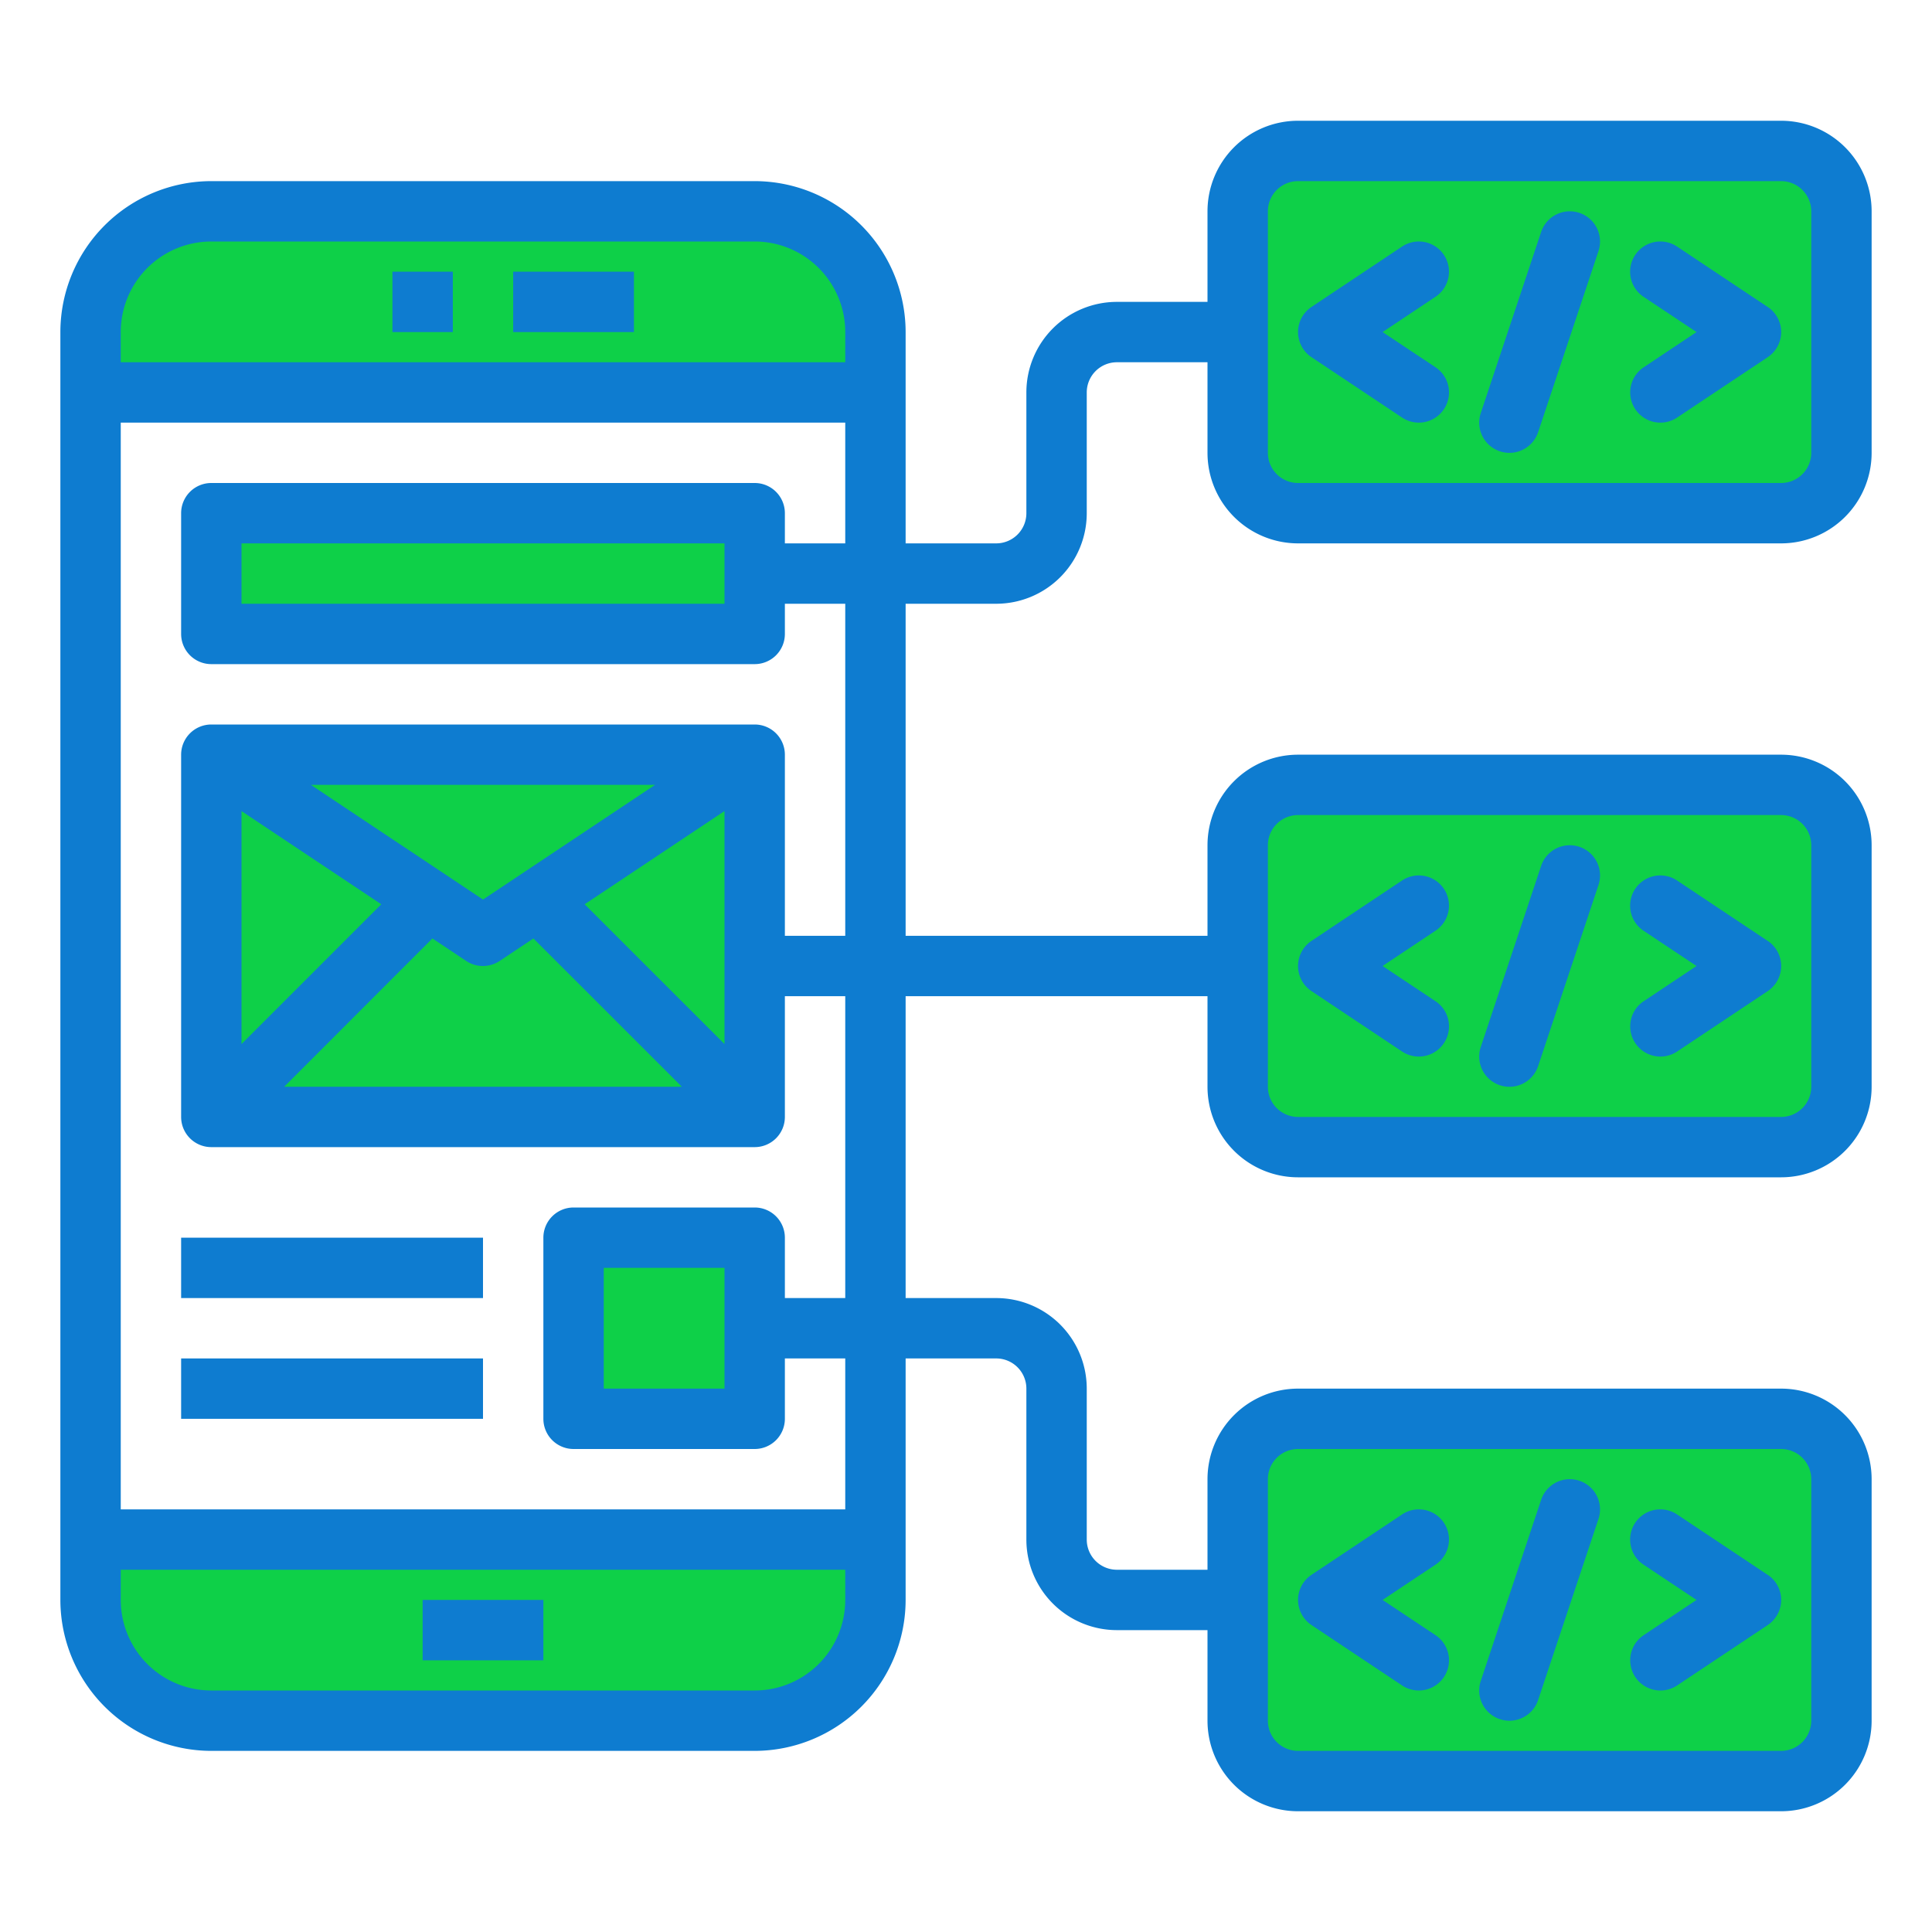 <?xml version="1.0"?>
<svg xmlns="http://www.w3.org/2000/svg" height="512px" viewBox="0 0 64 64" width="512px" class=""><g><path d="m3 51v2a4 4 0 0 0 4 4h18a4 4 0 0 0 4-4v-2z" fill="#9bc9ff" data-original="#9BC9FF" class="active-path" data-old_color="#9bc9ff" style="fill:#0ED048"/><path d="m25 7h-18a4 4 0 0 0 -4 4v2h26v-2a4 4 0 0 0 -4-4z" fill="#9bc9ff" data-original="#9BC9FF" class="active-path" data-old_color="#9bc9ff" style="fill:#0ED048"/><path d="m16 31-1.8-1.2-7.2 7.2h18l-7.2-7.2z" fill="#9bc9ff" data-original="#9BC9FF" class="active-path" data-old_color="#9bc9ff" style="fill:#0ED048"/><path d="m14.2 29.8 1.8 1.2 1.8-1.2 7.2-4.8h-18z" fill="#9bc9ff" data-original="#9BC9FF" class="active-path" data-old_color="#9bc9ff" style="fill:#0ED048"/><path d="m17.8 29.8 7.2 7.2v-5-7z" fill="#9bc9ff" data-original="#9BC9FF" class="active-path" data-old_color="#9bc9ff" style="fill:#0ED048"/><path d="m7 25v12l7.2-7.2z" fill="#9bc9ff" data-original="#9BC9FF" class="active-path" data-old_color="#9bc9ff" style="fill:#0ED048"/><path d="m19 41v6h6v-3-3z" fill="#9bc9ff" data-original="#9BC9FF" class="active-path" data-old_color="#9bc9ff" style="fill:#0ED048"/><path d="m7 17v4h18v-2-2z" fill="#9bc9ff" data-original="#9BC9FF" class="active-path" data-old_color="#9bc9ff" style="fill:#0ED048"/><path d="m59 5h-16a2 2 0 0 0 -2 2v8a2 2 0 0 0 2 2h16a2 2 0 0 0 2-2v-8a2 2 0 0 0 -2-2z" fill="#9bc9ff" data-original="#9BC9FF" class="active-path" data-old_color="#9bc9ff" style="fill:#0ED048"/><path d="m59 26h-16a2 2 0 0 0 -2 2v8a2 2 0 0 0 2 2h16a2 2 0 0 0 2-2v-8a2 2 0 0 0 -2-2z" fill="#9bc9ff" data-original="#9BC9FF" class="active-path" data-old_color="#9bc9ff" style="fill:#0ED048"/><path d="m59 47h-16a2 2 0 0 0 -2 2v8a2 2 0 0 0 2 2h16a2 2 0 0 0 2-2v-8a2 2 0 0 0 -2-2z" fill="#9bc9ff" data-original="#9BC9FF" class="active-path" data-old_color="#9bc9ff" style="fill:#0ED048"/><g fill="#1e81ce"><path d="m14 53h4v2h-4z" data-original="#000000" class="" data-old_color="#000000" style="fill:#0E7CD0"/><path d="m47.832 8.445a1 1 0 0 0 -1.387-.277l-3 2a1 1 0 0 0 0 1.664l3 2a1 1 0 1 0 1.11-1.664l-1.755-1.168 1.752-1.168a1 1 0 0 0 .28-1.387z" data-original="#000000" class="" data-old_color="#000000" style="fill:#0E7CD0"/><path d="m58.555 10.168-3-2a1 1 0 0 0 -1.11 1.664l1.755 1.168-1.752 1.168a1 1 0 0 0 1.11 1.664l3-2a1 1 0 0 0 0-1.664z" data-original="#000000" class="" data-old_color="#000000" style="fill:#0E7CD0"/><path d="m52.316 7.051a1 1 0 0 0 -1.264.633l-2 6a1 1 0 1 0 1.9.632l2-6a1 1 0 0 0 -.636-1.265z" data-original="#000000" class="" data-old_color="#000000" style="fill:#0E7CD0"/><path d="m47.832 29.445a1 1 0 0 0 -1.387-.277l-3 2a1 1 0 0 0 0 1.664l3 2a1 1 0 1 0 1.11-1.664l-1.755-1.168 1.752-1.168a1 1 0 0 0 .28-1.387z" data-original="#000000" class="" data-old_color="#000000" style="fill:#0E7CD0"/><path d="m58.555 31.168-3-2a1 1 0 0 0 -1.11 1.664l1.755 1.168-1.752 1.168a1 1 0 0 0 1.11 1.664l3-2a1 1 0 0 0 0-1.664z" data-original="#000000" class="" data-old_color="#000000" style="fill:#0E7CD0"/><path d="m52.316 28.051a1 1 0 0 0 -1.264.633l-2 6a1 1 0 1 0 1.9.632l2-6a1 1 0 0 0 -.636-1.265z" data-original="#000000" class="" data-old_color="#000000" style="fill:#0E7CD0"/><path d="m17 9h4v2h-4z" data-original="#000000" class="" data-old_color="#000000" style="fill:#0E7CD0"/><path d="m13 9h2v2h-2z" data-original="#000000" class="" data-old_color="#000000" style="fill:#0E7CD0"/><path d="m6 41h10v2h-10z" data-original="#000000" class="" data-old_color="#000000" style="fill:#0E7CD0"/><path d="m6 45h10v2h-10z" data-original="#000000" class="" data-old_color="#000000" style="fill:#0E7CD0"/><path d="m43 18h16a3 3 0 0 0 3-3v-8a3 3 0 0 0 -3-3h-16a3 3 0 0 0 -3 3v3h-3a3 3 0 0 0 -3 3v4a1 1 0 0 1 -1 1h-3v-7a5.006 5.006 0 0 0 -5-5h-18a5.006 5.006 0 0 0 -5 5v42a5.006 5.006 0 0 0 5 5h18a5.006 5.006 0 0 0 5-5v-8h3a1 1 0 0 1 1 1v5a3 3 0 0 0 3 3h3v3a3 3 0 0 0 3 3h16a3 3 0 0 0 3-3v-8a3 3 0 0 0 -3-3h-16a3 3 0 0 0 -3 3v3h-3a1 1 0 0 1 -1-1v-5a3 3 0 0 0 -3-3h-3v-10h10v3a3 3 0 0 0 3 3h16a3 3 0 0 0 3-3v-8a3 3 0 0 0 -3-3h-16a3 3 0 0 0 -3 3v3h-10v-11h3a3 3 0 0 0 3-3v-4a1 1 0 0 1 1-1h3v3a3 3 0 0 0 3 3zm-1-11a1 1 0 0 1 1-1h16a1 1 0 0 1 1 1v8a1 1 0 0 1 -1 1h-16a1 1 0 0 1 -1-1zm0 42a1 1 0 0 1 1-1h16a1 1 0 0 1 1 1v8a1 1 0 0 1 -1 1h-16a1 1 0 0 1 -1-1zm0-21a1 1 0 0 1 1-1h16a1 1 0 0 1 1 1v8a1 1 0 0 1 -1 1h-16a1 1 0 0 1 -1-1zm-35-20h18a3 3 0 0 1 3 3v1h-24v-1a3 3 0 0 1 3-3zm18 48h-18a3 3 0 0 1 -3-3v-1h24v1a3 3 0 0 1 -3 3zm3-25h-2v-6a1 1 0 0 0 -1-1h-18a1 1 0 0 0 -1 1v12a1 1 0 0 0 1 1h18a1 1 0 0 0 1-1v-4h2v10h-2v-2a1 1 0 0 0 -1-1h-6a1 1 0 0 0 -1 1v6a1 1 0 0 0 1 1h6a1 1 0 0 0 1-1v-2h2v5h-24v-36h24v4h-2v-1a1 1 0 0 0 -1-1h-18a1 1 0 0 0 -1 1v4a1 1 0 0 0 1 1h18a1 1 0 0 0 1-1v-1h2zm-15.37-1.045-4.63 4.631v-7.718zm-2.33-3.955h11.4l-5.7 3.8zm4.024 5.087 1.118.745a1 1 0 0 0 1.11 0l1.118-.745 4.916 4.913h-13.172zm5.043-1.132 4.633-3.087v7.718zm4.633 16.045h-4v-4h4zm0-26h-16v-2h16z" data-original="#000000" class="" data-old_color="#000000" style="fill:#0E7CD0"/><path d="m47.832 50.445a1 1 0 0 0 -1.387-.277l-3 2a1 1 0 0 0 0 1.664l3 2a1 1 0 0 0 1.11-1.664l-1.755-1.168 1.752-1.168a1 1 0 0 0 .28-1.387z" data-original="#000000" class="" data-old_color="#000000" style="fill:#0E7CD0"/><path d="m58.555 52.168-3-2a1 1 0 0 0 -1.11 1.664l1.755 1.168-1.752 1.168a1 1 0 0 0 1.11 1.664l3-2a1 1 0 0 0 0-1.664z" data-original="#000000" class="" data-old_color="#000000" style="fill:#0E7CD0"/><path d="m52.316 49.051a1 1 0 0 0 -1.264.633l-2 6a1 1 0 1 0 1.9.632l2-6a1 1 0 0 0 -.636-1.265z" data-original="#000000" class="" data-old_color="#000000" style="fill:#0E7CD0"/></g></g> </svg>
